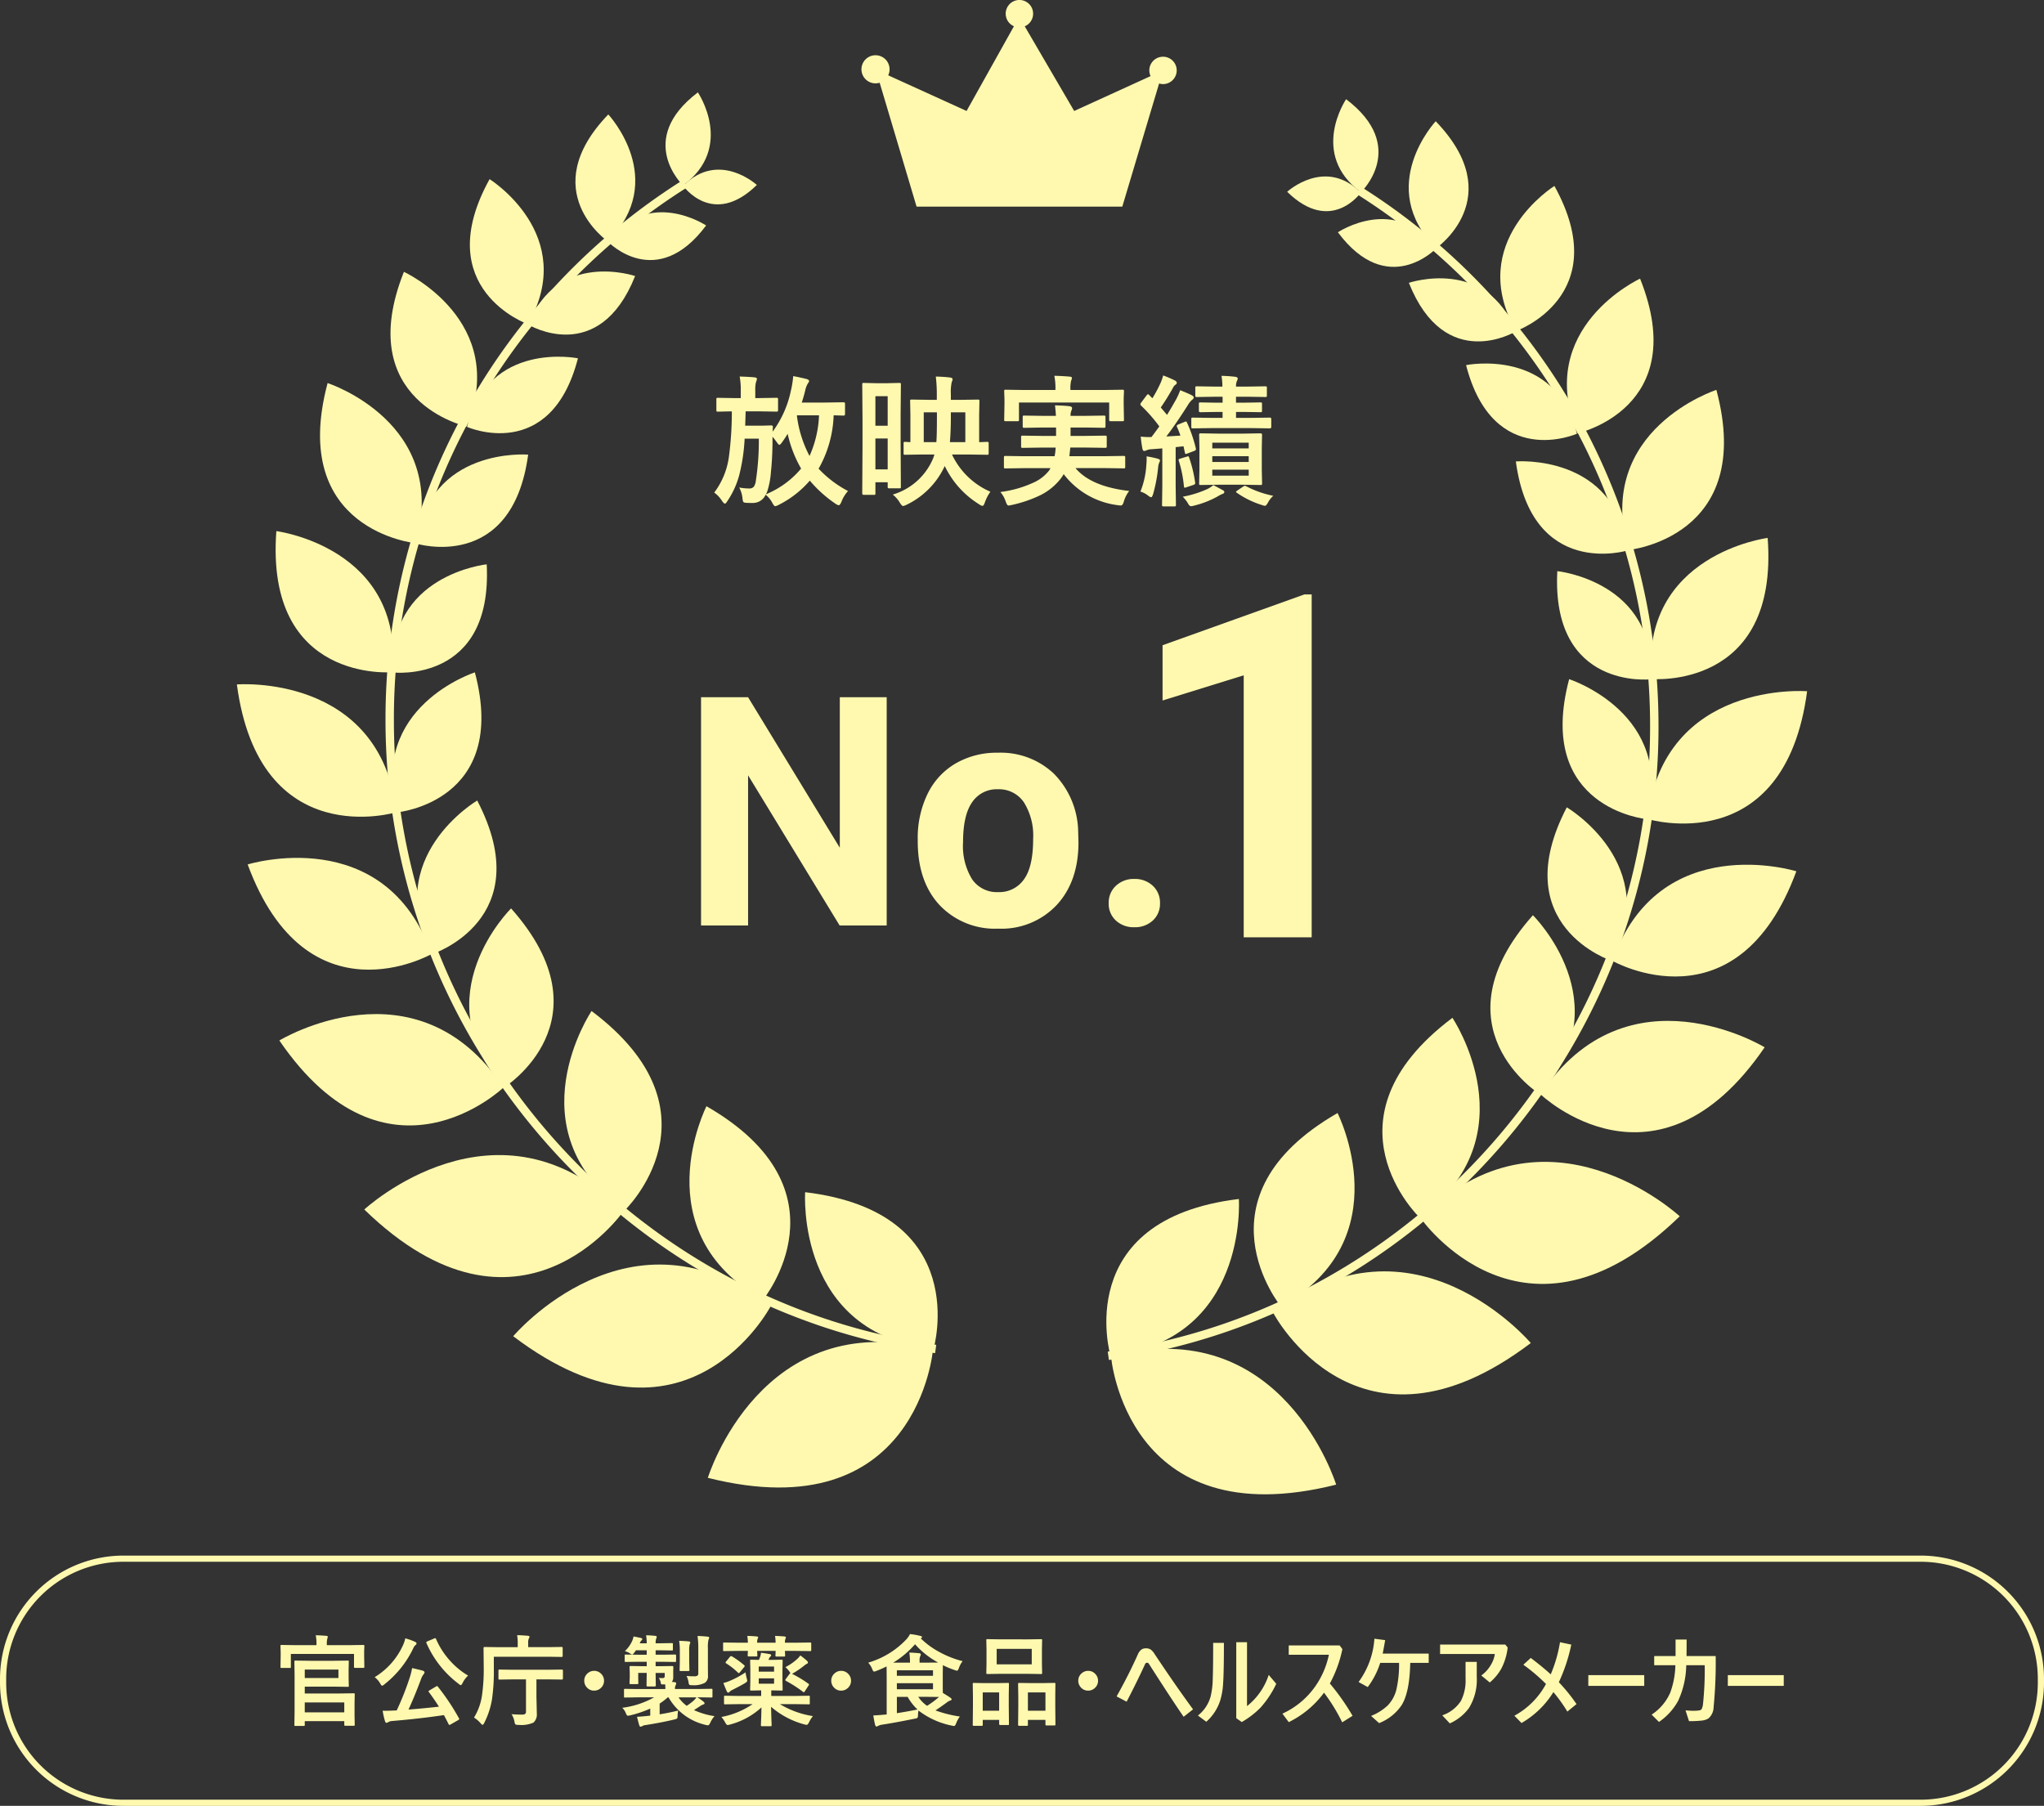 <svg xmlns="http://www.w3.org/2000/svg" width="331" height="292.449" viewBox="0 0 331 292.449">
  <rect x="0" y="0" width="331" height="292.449" fill="#333333" stroke="none"/>
  <g id="グループ_7831" data-name="グループ 7831" transform="translate(-896 -433.241)">
    <g id="グループ_8094" data-name="グループ 8094" transform="translate(896 433.241)">
      <g id="グループ_7815" data-name="グループ 7815" transform="translate(38.359)">
        <g id="グループ_7812" data-name="グループ 7812" transform="translate(71.866 60.183)">
          <g id="グループ_7813" data-name="グループ 7813" transform="translate(0 9.609)">
            <path id="パス_21137" data-name="パス 21137" d="M33.363,0H25.746L10.918-24.324V0H3.3V-36.969h7.617L25.771-12.594V-36.969h7.592Zm5.027-13.99a16.293,16.293,0,0,1,1.574-7.287A11.524,11.524,0,0,1,44.5-26.229a13.223,13.223,0,0,1,6.868-1.752,12.51,12.51,0,0,1,9.077,3.4,13.655,13.655,0,0,1,3.923,9.242l.051,1.879q0,6.322-3.529,10.144A12.268,12.268,0,0,1,51.416.508,12.329,12.329,0,0,1,41.933-3.3Q38.391-7.109,38.391-13.66Zm7.338.521A10.269,10.269,0,0,0,47.2-7.481a4.858,4.858,0,0,0,4.215,2.073A4.869,4.869,0,0,0,55.58-7.455q1.5-2.047,1.5-6.548a10.166,10.166,0,0,0-1.5-5.951,4.87,4.87,0,0,0-4.215-2.111,4.79,4.79,0,0,0-4.164,2.1Q45.729-17.869,45.729-13.469ZM69.316-3.605A3.694,3.694,0,0,1,70.5-6.449a4.189,4.189,0,0,1,2.958-1.092,4.223,4.223,0,0,1,2.983,1.092,3.694,3.694,0,0,1,1.181,2.844A3.644,3.644,0,0,1,76.451-.8a4.241,4.241,0,0,1-3,1.079A4.207,4.207,0,0,1,70.484-.8,3.644,3.644,0,0,1,69.316-3.605Z" transform="translate(0 80.089)" fill="#fff9af"/>
            <path id="パス_21138" data-name="パス 21138" d="M30.507,0H19.5V-42.428L6.36-38.353V-47.3l22.966-8.227h1.181Z" transform="translate(71.678 82)" fill="#fff9af"/>
          </g>
          <path id="パス_21139" data-name="パス 21139" d="M-23.505-.663a5.482,5.482,0,0,0-1.078,1.774q-.236.528-.416.528a1.3,1.3,0,0,1-.55-.258,20.392,20.392,0,0,1-4.144-3.729A16.251,16.251,0,0,1-34.77,1.595a1.8,1.8,0,0,1-.528.2q-.168,0-.46-.528A4.1,4.1,0,0,0-36.847-.067a2.251,2.251,0,0,1-2.111,1.336q-.663,0-1.011-.022-.393-.022-.483-.135a1.382,1.382,0,0,1-.135-.539,4.746,4.746,0,0,0-.539-1.808,8.7,8.7,0,0,0,1.595.157.956.956,0,0,0,.786-.3,2.275,2.275,0,0,0,.314-.943,42.78,42.78,0,0,0,.483-6.828h-2.3a29.707,29.707,0,0,1-.9,6.008A13.936,13.936,0,0,1-43.058.988q-.247.393-.382.393t-.438-.393a4.756,4.756,0,0,0-1.292-1.4,12.388,12.388,0,0,0,2.392-5.907,55.274,55.274,0,0,0,.46-7.244q-.988.011-1.741.034l-.517.011q-.18,0-.213-.045a.532.532,0,0,1-.034-.236v-1.7q0-.191.045-.225a.387.387,0,0,1,.2-.034l2.718.045h.988v-1.258a11.337,11.337,0,0,0-.18-2.235q1.527.045,2.426.135.371.045.371.236a1.354,1.354,0,0,1-.135.46,5.085,5.085,0,0,0-.135,1.4v1.258h.73l2.7-.045a.355.355,0,0,1,.225.045.419.419,0,0,1,.034.213v1.7q0,.2-.056.247a.351.351,0,0,1-.2.034l-2.7-.045h-2.291q-.067,2.246-.079,2.325h2.65l1.561-.045a.248.248,0,0,1,.281.281q-.045.472-.045.73a17.027,17.027,0,0,0,2.942-6.559,15.762,15.762,0,0,0,.393-2.437q.943.168,2.134.46.438.135.438.326a.564.564,0,0,1-.157.337,3.461,3.461,0,0,0-.46,1.157q-.27,1.112-.573,2h3.762l3.021-.045q.225,0,.225.247v1.662q0,.247-.225.247l-.505-.011q-.517-.022-1.112-.034a18.729,18.729,0,0,1-2.437,8.647A18,18,0,0,0-23.505-.663ZM-34.174-8.58q-.3.438-.46.438-.1,0-.348-.348a11.967,11.967,0,0,0-.752-.966v.921q-.022,2.605-.258,4.818a13.2,13.2,0,0,1-.573,3.055,2.88,2.88,0,0,1-.236.528A14.756,14.756,0,0,0-31.1-4.3a19.739,19.739,0,0,1-2.179-5.626Q-33.736-9.175-34.174-8.58Zm4.436,2.235A17.662,17.662,0,0,0-28.2-12.926h-3.56l-.022.067A18.854,18.854,0,0,0-29.738-6.345ZM-16.262-.09A10.227,10.227,0,0,0-9.7-6.008l.191-.573h-1.909l-2.841.045q-.18,0-.213-.045a.387.387,0,0,1-.034-.2V-8.378q0-.18.045-.213a.387.387,0,0,1,.2-.034l.258.011q.258.022.6.034v-4.391l-.045-2.257q0-.18.045-.213a.419.419,0,0,1,.213-.034l2.965.045h1.1v-.831A24.049,24.049,0,0,0-9.288-19.2a22.781,22.781,0,0,1,2.347.157q.371.067.371.281a1.114,1.114,0,0,1-.135.438,7.665,7.665,0,0,0-.146,2.021v.876h1.426l2.92-.045a.409.409,0,0,1,.247.045.387.387,0,0,1,.034.2l-.045,2.257V-8.58q.494-.011.943-.034L-1-8.625a.382.382,0,0,1,.236.045.387.387,0,0,1,.034.2v1.595a.338.338,0,0,1-.039.208A.394.394,0,0,1-1-6.536l-3.156-.045H-6.671A12.258,12.258,0,0,0-.449-.55a6.923,6.923,0,0,0-.9,1.741q-.191.55-.371.55A1.168,1.168,0,0,1-2.246,1.5,14.761,14.761,0,0,1-7.839-4.717a13,13,0,0,1-6.233,6.3,1.8,1.8,0,0,1-.528.18q-.168,0-.494-.505A4.718,4.718,0,0,0-16.262-.09Zm9.254-8.49h2.5v-4.829H-6.851v.719Q-6.851-10.411-7.008-8.58Zm-2.1-4.144v-.685h-2.134V-8.58H-9.2Q-9.108-9.681-9.108-12.724Zm-5.84,11.365a.365.365,0,0,1-.039.219.338.338,0,0,1-.208.039H-16.8q-.2,0-.247-.056a.351.351,0,0,1-.034-.2v-.73h-1.988V-.3a.365.365,0,0,1-.039.219.338.338,0,0,1-.208.039h-1.662q-.225,0-.225-.258l.045-7.558v-4.3L-21.2-17.89a.409.409,0,0,1,.045-.247.293.293,0,0,1,.18-.034l1.954.045h1.9l1.932-.045q.18,0,.213.056a.453.453,0,0,1,.034.225l-.045,4.874v4.694Zm-4.122-2.808h1.988V-9.175h-1.988Zm1.988-11.859h-1.988v4.784h1.988ZM4.964-4.369,2-4.324a.355.355,0,0,1-.225-.045.387.387,0,0,1-.034-.2v-1.5a.382.382,0,0,1,.045-.236A.419.419,0,0,1,2-6.345L4.964-6.3H9.95a9.37,9.37,0,0,0,.168-1.4H7.906l-3.122.045q-.191,0-.225-.045a.387.387,0,0,1-.034-.2v-1.46A.382.382,0,0,1,4.571-9.6a.419.419,0,0,1,.213-.034l3.122.045h2.28V-10.95H8.063L5.031-10.9q-.18,0-.213-.056a.419.419,0,0,1-.034-.213V-12.6a.409.409,0,0,1,.045-.247.351.351,0,0,1,.2-.034l3.032.045h2.1q-.022-.562-.146-1.707,1.7.056,2.347.146.416.067.416.292a1.357,1.357,0,0,1-.135.483,2.132,2.132,0,0,0-.112.786H14.9l3.01-.045q.2,0,.236.056a.355.355,0,0,1,.045.225v1.426q0,.191-.056.236a.453.453,0,0,1-.225.034L14.9-10.95h-2.37v1.359h2.482l3.1-.045q.2,0,.247.056a.419.419,0,0,1,.034.213v1.46q0,.18-.056.213a.453.453,0,0,1-.225.034l-3.1-.045H12.488q-.011.157-.146,1.4h5.795l2.976-.045q.191,0,.236.056a.419.419,0,0,1,.034.213v1.5a.338.338,0,0,1-.039.208.394.394,0,0,1-.23.039l-2.976-.045H13.331q2.493,2.987,8.7,3.706a4.96,4.96,0,0,0-.876,1.729q-.18.618-.46.618a2.588,2.588,0,0,1-.505-.045A13.024,13.024,0,0,1,11.421-3.4a6.106,6.106,0,0,1-.55.809A9.562,9.562,0,0,1,7.457.1,20.944,20.944,0,0,1,3.01,1.595q-.46.09-.528.09-.225,0-.438-.618A4.71,4.71,0,0,0,1.168-.505,18.144,18.144,0,0,0,6.413-1.977,6.661,6.661,0,0,0,9.085-4.021l.2-.348ZM17.89-17.025l3.043-.045q.18,0,.213.045a.419.419,0,0,1,.034.213l-.045,1.146v.966l.045,2.482q0,.18-.045.213a.387.387,0,0,1-.2.034H19.047q-.191,0-.225-.045a.387.387,0,0,1-.034-.2V-15H4.178v2.785q0,.18-.056.213a.453.453,0,0,1-.225.034H2.044q-.191,0-.225-.045a.387.387,0,0,1-.034-.2L1.831-14.7v-.786l-.045-1.325q0-.191.045-.225a.419.419,0,0,1,.213-.034l3.032.045h5.009v-.112a10.156,10.156,0,0,0-.18-2.19q1.325.034,2.482.135.371.034.371.213a2.054,2.054,0,0,1-.135.46,5.1,5.1,0,0,0-.112,1.381v.112ZM40.508-9.961l2.774-.045q.258,0,.258.225L43.5-7.637v3.583l.045,2.134a.427.427,0,0,1-.039.236q-.039.045-.219.045l-2.774-.045H36.364l-2.785.045q-.157,0-.191-.045a.532.532,0,0,1-.034-.236L33.4-4.054V-7.637l-.045-2.145a.2.2,0,0,1,.225-.225l2.785.045Zm.876,6.806v-.966h-5.9v.966Zm-5.9-2.212h5.9V-6.3h-5.9Zm0-3.122v.921h5.9V-8.49Zm-4.458-3.38a.694.694,0,0,1,.2-.056q.09,0,.168.191a22.629,22.629,0,0,1,1.426,4.167.974.974,0,0,1,.011.135q0,.18-.292.281l-1.1.416a1.022,1.022,0,0,1-.247.067q-.112,0-.146-.225l-.225-1.022-1.269.146v6.323l.045,3.01a.355.355,0,0,1-.045.225.387.387,0,0,1-.2.034H27.593q-.18,0-.213-.045a.419.419,0,0,1-.034-.213l.045-3.01V-7.569l-1.729.135a2.146,2.146,0,0,0-.865.191.828.828,0,0,1-.348.09q-.2,0-.281-.371a19.216,19.216,0,0,1-.27-1.954,12.388,12.388,0,0,0,1.314.079q.18,0,.427-.011.438-.573,1.269-1.718a25.7,25.7,0,0,0-2.965-3.38.348.348,0,0,1-.112-.213.914.914,0,0,1,.157-.292l.854-1.134q.157-.191.236-.191t.18.124l.528.528a21.676,21.676,0,0,0,1.325-2.482,7.426,7.426,0,0,0,.416-1.213,17.007,17.007,0,0,1,1.909.82q.3.168.3.371a.356.356,0,0,1-.2.3,1.356,1.356,0,0,0-.438.55q-.966,1.718-1.954,3.145l1.011,1.2q.55-.876,1.494-2.549a10.815,10.815,0,0,0,.64-1.449q1.494.606,1.909.842.281.157.281.326a.445.445,0,0,1-.247.371,3.6,3.6,0,0,0-.719.9Q29.5-11.388,28.042-9.5l2.28-.135a13.9,13.9,0,0,0-.55-1.4.425.425,0,0,1-.045-.157q0-.146.27-.258Zm9.523-1.606H39.329v.966h2.392l3.088-.045q.225,0,.225.247v1.247q0,.247-.225.247l-3.088-.045h-6.3l-3.077.045a.355.355,0,0,1-.225-.045.387.387,0,0,1-.034-.2v-1.247q0-.18.045-.213a.419.419,0,0,1,.213-.034l3.077.045H37.15v-.966H36.3l-2.763.045q-.225,0-.225-.247v-1.056a.409.409,0,0,1,.045-.247.293.293,0,0,1,.18-.034l2.763.045h.854v-.966H35.9l-2.92.045q-.18,0-.213-.056a.453.453,0,0,1-.034-.225V-17.34a.409.409,0,0,1,.045-.247.387.387,0,0,1,.2-.034l2.92.045h1.224a10.85,10.85,0,0,0-.146-1.741,22.4,22.4,0,0,1,2.257.157q.371.079.371.258a.915.915,0,0,1-.135.416,2.385,2.385,0,0,0-.146.91h1.8l2.942-.045q.18,0,.225.056a.453.453,0,0,1,.034.225v1.168a.409.409,0,0,1-.045.247.419.419,0,0,1-.213.034l-2.942-.045h-1.8v.966h1.224l2.74-.045q.18,0,.213.056a.453.453,0,0,1,.034.225v1.056q0,.18-.045.213a.387.387,0,0,1-.2.034Zm-16.7,12.9A13.8,13.8,0,0,0,24.8-4.807q.056-.629.056-1.056,0-.157-.011-.416a16.692,16.692,0,0,1,1.774.371q.393.124.393.27a.554.554,0,0,1-.112.348,2.855,2.855,0,0,0-.191.854,24.537,24.537,0,0,1-.8,4.234q-.168.55-.326.55a1.184,1.184,0,0,1-.505-.281A3.772,3.772,0,0,0,23.854-.573Zm11.8-1.056q1.426.764,1.482.8.3.135.3.326,0,.225-.281.3a6.188,6.188,0,0,0-.842.438,15.192,15.192,0,0,1-3.706,1.449,2.729,2.729,0,0,1-.55.112q-.247,0-.46-.371A5.1,5.1,0,0,0,30.7.258,17.06,17.06,0,0,0,34.691-.988,4.386,4.386,0,0,0,35.657-1.628Zm5.334.2A16.473,16.473,0,0,0,45.36.112a3.764,3.764,0,0,0-.831,1.044q-.314.573-.505.573a1.946,1.946,0,0,1-.528-.135A14.582,14.582,0,0,1,39.475-.371q-.146-.09-.146-.157t.236-.236l.921-.618a.568.568,0,0,1,.27-.124A.6.6,0,0,1,40.991-1.426ZM31.355-6.233a.8.8,0,0,1,.213-.056q.112,0,.168.213A20.838,20.838,0,0,1,32.7-2.066a.778.778,0,0,1,.022.157q0,.146-.292.258l-1.146.382a.984.984,0,0,1-.258.067q-.112,0-.135-.225a20.014,20.014,0,0,0-.831-4.144.654.654,0,0,1-.034-.157q0-.1.258-.18Z" transform="translate(50.606 20)" fill="#fff9af"/>
        </g>
        <g id="グループ_7814" data-name="グループ 7814" transform="translate(0 0)">
          <g id="グループ_7811" data-name="グループ 7811" transform="translate(0 0)">
            <g id="グループ_7780" data-name="グループ 7780" transform="translate(101.242)">
              <g id="グループ_7779" data-name="グループ 7779">
                <g id="グループ_7778" data-name="グループ 7778">
                  <path id="パス_20058" data-name="パス 20058" d="M920.993,268.07a2.21,2.21,0,0,0-2.014,3.137l-12.372,5.645L898.6,263.142a2.22,2.22,0,1,0-1.749-.01l-7.671,13.72-12.688-5.774a2.276,2.276,0,1,0-1.384,1.2l5.977,20.064H914.4L920.36,272.4a2.169,2.169,0,0,0,.632.1,2.218,2.218,0,0,0,0-4.436Z" transform="translate(-872.258 -258.88)" fill="#fff9af"/>
                </g>
              </g>
            </g>
            <g id="グループ_7810" data-name="グループ 7810" transform="translate(0 14.962)">
              <g id="グループ_7796" data-name="グループ 7796">
                <g id="グループ_7784" data-name="グループ 7784" transform="translate(76.265 178.106)">
                  <path id="パス_20072" data-name="パス 20072" d="M864.257,402.15s-1.564,22.976,20.8,25.357C885.052,427.507,891.5,405.435,864.257,402.15Z" transform="translate(-848.498 -402.15)" fill="#fff9af"/>
                  <path id="パス_20073" data-name="パス 20073" d="M850.569,445.214s8.665-28.158,36.46-20.753C887.029,424.461,884.61,453.777,850.569,445.214Z" transform="translate(-850.569 -398.956)" fill="#fff9af"/>
                </g>
                <g id="グループ_7785" data-name="グループ 7785" transform="translate(20.633 148.766)">
                  <path id="パス_20074" data-name="パス 20074" d="M834.8,376.672s-12.861,19.1,5.3,32.362C840.1,409.034,856.735,393.158,834.8,376.672Z" transform="translate(-797.996 -376.672)" fill="#fff9af"/>
                  <path id="パス_20075" data-name="パス 20075" d="M802.259,405.746s21.6-20.033,41.952.3C844.211,406.045,827.434,430.206,802.259,405.746Z" transform="translate(-802.259 -373.601)" fill="#fff9af"/>
                </g>
                <g id="グループ_7786" data-name="グループ 7786" transform="translate(6.878 132.15)">
                  <path id="パス_20076" data-name="パス 20076" d="M823.794,362.243s-14.493,14.293-1.086,28.964C822.708,391.207,839.9,380.372,823.794,362.243Z" transform="translate(-786.267 -362.243)" fill="#fff9af"/>
                  <path id="パス_20077" data-name="パス 20077" d="M790.315,381.381s22.228-13.566,36.291,7.618C826.606,389,807.834,406.987,790.315,381.381Z" transform="translate(-790.315 -359.991)" fill="#fff9af"/>
                </g>
                <g id="グループ_7787" data-name="グループ 7787" transform="translate(1.747 114.678)">
                  <path id="パス_20078" data-name="パス 20078" d="M819.421,347.071s-15.671,9.225-7.251,24.858C812.169,371.929,829.427,366.287,819.421,347.071Z" transform="translate(-782.248 -347.071)" fill="#fff9af"/>
                  <path id="パス_20079" data-name="パス 20079" d="M785.859,356.2s22.214-6.911,29.783,14.506C815.642,370.711,795.459,382.206,785.859,356.2Z" transform="translate(-785.859 -345.848)" fill="#fff9af"/>
                </g>
                <g id="グループ_7788" data-name="グループ 7788" transform="translate(0 93.922)">
                  <path id="パス_20080" data-name="パス 20080" d="M819.568,329.047s-17.312,5.567-12.525,22.664C807.043,351.711,825.117,349.99,819.568,329.047Z" transform="translate(-781.028 -329.047)" fill="#fff9af"/>
                  <path id="パス_20081" data-name="パス 20081" d="M784.342,330.751s23.189-1.872,25.878,20.682C810.22,351.433,788.008,358.224,784.342,330.751Z" transform="translate(-784.342 -328.794)" fill="#fff9af"/>
                </g>
                <g id="グループ_7789" data-name="グループ 7789" transform="translate(6.277 71.049)">
                  <path id="パス_20082" data-name="パス 20082" d="M821.47,313.854s-16.164,1.684-15.121,17.515C806.348,331.369,822.47,333.188,821.47,313.854Z" transform="translate(-787.29 -308.476)" fill="#fff9af"/>
                  <path id="パス_20083" data-name="パス 20083" d="M789.909,309.184s20.622,2.627,18.826,22.846C808.735,332.03,788.062,333.884,789.909,309.184Z" transform="translate(-789.793 -309.184)" fill="#fff9af"/>
                </g>
                <g id="グループ_7790" data-name="グループ 7790" transform="translate(13.467 47.074)">
                  <path id="パス_20084" data-name="パス 20084" d="M827.687,298.433s-16.195-1.337-18.1,14.414C809.585,312.847,825.093,317.618,827.687,298.433Z" transform="translate(-793.983 -286.843)" fill="#fff9af"/>
                  <path id="パス_20085" data-name="パス 20085" d="M797.262,288.365s19.779,6.4,14.273,25.936C811.535,314.3,790.875,312.3,797.262,288.365Z" transform="translate(-796.037 -288.365)" fill="#fff9af"/>
                </g>
                <g id="グループ_7791" data-name="グループ 7791" transform="translate(24.877 29.059)">
                  <path id="パス_20086" data-name="パス 20086" d="M834.668,284.916s-14.532-2.958-17.959,11.11C816.709,296.027,830.247,302.023,834.668,284.916Z" transform="translate(-804.313 -270.912)" fill="#fff9af"/>
                  <path id="パス_20087" data-name="パス 20087" d="M808.117,272.721s17.234,7.932,10.137,25.042C818.254,297.763,799.749,293.718,808.117,272.721Z" transform="translate(-805.944 -272.721)" fill="#fff9af"/>
                </g>
                <g id="グループ_7792" data-name="グループ 7792" transform="translate(37.732 14.05)">
                  <path id="パス_20088" data-name="パス 20088" d="M842.621,273.407s-12.634-4.284-17.284,7.884C825.337,281.291,836.741,288.175,842.621,273.407Z" transform="translate(-815.86 -257.719)" fill="#fff9af"/>
                  <path id="パス_20089" data-name="パス 20089" d="M820.3,259.688s14.484,9.029,6.213,23.5C826.514,283.185,810.457,277.481,820.3,259.688Z" transform="translate(-817.108 -259.688)" fill="#fff9af"/>
                </g>
                <g id="グループ_7793" data-name="グループ 7793" transform="translate(54.825 3.57)">
                  <path id="パス_20090" data-name="パス 20090" d="M852.415,266.483s-9.395-6.267-15.858,2.667C836.557,269.15,844.377,277.272,852.415,266.483Z" transform="translate(-831.252 -248.501)" fill="#fff9af"/>
                  <path id="パス_20091" data-name="パス 20091" d="M837.272,250.587s9.869,10.551-.057,20.573C837.215,271.16,825.332,262.983,837.272,250.587Z" transform="translate(-831.951 -250.587)" fill="#fff9af"/>
                </g>
                <g id="グループ_7794" data-name="グループ 7794" transform="translate(69.413)">
                  <path id="パス_20092" data-name="パス 20092" d="M859.03,260.832s-6.167-5.669-11.927.137C847.1,260.969,851.9,267.818,859.03,260.832Z" transform="translate(-844.242 -245.84)" fill="#fff9af"/>
                  <path id="パス_20093" data-name="パス 20093" d="M849.858,247.487s6.024,8.863-2.4,15.07C847.459,262.557,839.687,255.2,849.858,247.487Z" transform="translate(-844.619 -247.487)" fill="#fff9af"/>
                </g>
                <g id="グループ_7795" data-name="グループ 7795" transform="translate(44.751 164.183)">
                  <path id="パス_20094" data-name="パス 20094" d="M850.741,390.06s-10.386,20.438,9.168,31.331C859.908,421.391,874.413,403.684,850.741,390.06Z" transform="translate(-819.447 -390.06)" fill="#fff9af"/>
                  <path id="パス_20095" data-name="パス 20095" d="M823.2,423.934s19-22.52,41.674-4.825C864.877,419.109,851.175,445.138,823.2,423.934Z" transform="translate(-823.203 -386.685)" fill="#fff9af"/>
                </g>
                <path id="パス_20096" data-name="パス 20096" d="M894.243,449.792c-50.741-7.114-89-51.177-89-102.495a103.087,103.087,0,0,1,48.169-87.485l.73,1.153A101.729,101.729,0,0,0,806.6,347.3c0,50.641,37.757,94.123,87.827,101.144Z" transform="translate(-781.174 -245.619)" fill="#fff9af"/>
              </g>
              <g id="グループ_7809" data-name="グループ 7809" transform="translate(140.799 1.103)">
                <g id="グループ_7797" data-name="グループ 7797" transform="translate(0 178.106)">
                  <path id="パス_20097" data-name="パス 20097" d="M928.068,403.108s1.565,22.975-20.794,25.357C907.274,428.465,900.829,406.393,928.068,403.108Z" transform="translate(-906.609 -403.108)" fill="#fff9af"/>
                  <path id="パス_20098" data-name="パス 20098" d="M943.727,446.172s-8.663-28.158-36.46-20.753C907.267,425.419,909.688,454.735,943.727,446.172Z" transform="translate(-906.509 -399.914)" fill="#fff9af"/>
                </g>
                <g id="グループ_7798" data-name="グループ 7798" transform="translate(44.704 148.766)">
                  <path id="パス_20099" data-name="パス 20099" d="M956.768,377.63s12.861,19.1-5.3,32.362C951.469,409.992,934.837,394.116,956.768,377.63Z" transform="translate(-945.428 -377.63)" fill="#fff9af"/>
                  <path id="パス_20100" data-name="パス 20100" d="M992.76,406.7s-21.6-20.033-41.951.3C950.809,407,967.586,431.164,992.76,406.7Z" transform="translate(-944.612 -374.559)" fill="#fff9af"/>
                </g>
                <g id="グループ_7799" data-name="グループ 7799" transform="translate(62.192 132.15)">
                  <path id="パス_20101" data-name="パス 20101" d="M967.5,363.2s14.493,14.293,1.086,28.964C968.589,392.165,951.4,381.33,967.5,363.2Z" transform="translate(-960.615 -363.201)" fill="#fff9af"/>
                  <path id="パス_20102" data-name="パス 20102" d="M1003.959,382.339s-22.228-13.566-36.291,7.618C967.668,389.957,986.441,407.945,1003.959,382.339Z" transform="translate(-959.546 -360.949)" fill="#fff9af"/>
                </g>
                <g id="グループ_7800" data-name="グループ 7800" transform="translate(71.444 114.678)">
                  <path id="パス_20103" data-name="パス 20103" d="M971.769,348.029s15.671,9.225,7.252,24.858C979.02,372.887,961.764,367.245,971.769,348.029Z" transform="translate(-968.649 -348.029)" fill="#fff9af"/>
                  <path id="パス_20104" data-name="パス 20104" d="M1007.559,357.163s-22.215-6.911-29.783,14.506C977.776,371.669,997.96,383.164,1007.559,357.163Z" transform="translate(-967.265 -346.806)" fill="#fff9af"/>
                </g>
                <g id="グループ_7801" data-name="グループ 7801" transform="translate(73.886 93.922)">
                  <path id="パス_20105" data-name="パス 20105" d="M971.828,330.005s17.312,5.567,12.525,22.664C984.353,352.669,966.278,350.948,971.828,330.005Z" transform="translate(-970.769 -330.005)" fill="#fff9af"/>
                  <path id="パス_20106" data-name="パス 20106" d="M1008.561,331.709s-23.188-1.872-25.878,20.682C982.683,352.391,1004.9,359.182,1008.561,331.709Z" transform="translate(-968.964 -329.753)" fill="#fff9af"/>
                </g>
                <g id="グループ_7802" data-name="グループ 7802" transform="translate(72.984 71.049)">
                  <path id="パス_20107" data-name="パス 20107" d="M970.031,314.812s16.162,1.684,15.121,17.515C985.152,332.327,969.029,334.146,970.031,314.812Z" transform="translate(-969.986 -309.434)" fill="#fff9af"/>
                  <path id="パス_20108" data-name="パス 20108" d="M1002.1,310.142s-20.623,2.627-18.827,22.846C983.27,332.988,1003.944,334.842,1002.1,310.142Z" transform="translate(-967.99 -310.142)" fill="#fff9af"/>
                </g>
                <g id="グループ_7803" data-name="グループ 7803" transform="translate(66.313 47.075)">
                  <path id="パス_20109" data-name="パス 20109" d="M964.193,299.39s16.2-1.336,18.1,14.415C982.295,313.805,966.787,318.576,964.193,299.39Z" transform="translate(-964.193 -287.803)" fill="#fff9af"/>
                  <path id="パス_20110" data-name="パス 20110" d="M994.4,289.324s-19.781,6.4-14.273,25.936C980.131,315.26,1000.79,313.255,994.4,289.324Z" transform="translate(-961.924 -289.324)" fill="#fff9af"/>
                </g>
                <g id="グループ_7804" data-name="グループ 7804" transform="translate(58.253 29.059)">
                  <path id="パス_20111" data-name="パス 20111" d="M957.194,285.874s14.532-2.958,17.958,11.11C975.152,296.984,961.614,302.981,957.194,285.874Z" transform="translate(-957.194 -271.87)" fill="#fff9af"/>
                  <path id="パス_20112" data-name="パス 20112" d="M983.226,273.679s-17.234,7.931-10.136,25.042C973.09,298.721,991.6,294.676,983.226,273.679Z" transform="translate(-955.045 -273.679)" fill="#fff9af"/>
                </g>
                <g id="グループ_7805" data-name="グループ 7805" transform="translate(48.991 14.05)">
                  <path id="パス_20113" data-name="パス 20113" d="M949.151,274.365s12.635-4.284,17.285,7.884C966.436,282.249,955.032,289.133,949.151,274.365Z" transform="translate(-949.151 -258.677)" fill="#fff9af"/>
                  <path id="パス_20114" data-name="パス 20114" d="M970.77,260.646s-14.483,9.029-6.213,23.5C964.557,284.144,980.616,278.439,970.77,260.646Z" transform="translate(-947.203 -260.646)" fill="#fff9af"/>
                </g>
                <g id="グループ_7806" data-name="グループ 7806" transform="translate(37.497 3.57)">
                  <path id="パス_20115" data-name="パス 20115" d="M939.17,267.441s9.395-6.267,15.858,2.667C955.028,270.108,947.208,278.23,939.17,267.441Z" transform="translate(-939.17 -249.459)" fill="#fff9af"/>
                  <path id="パス_20116" data-name="パス 20116" d="M953.5,251.545s-9.869,10.551.059,20.572C953.559,272.117,965.442,263.942,953.5,251.545Z" transform="translate(-937.66 -251.545)" fill="#fff9af"/>
                </g>
                <g id="グループ_7807" data-name="グループ 7807" transform="translate(29.284)">
                  <path id="パス_20117" data-name="パス 20117" d="M932.038,261.79s6.167-5.668,11.926.137C943.964,261.927,939.164,268.776,932.038,261.79Z" transform="translate(-932.038 -246.798)" fill="#fff9af"/>
                  <path id="パス_20118" data-name="パス 20118" d="M940.6,248.445s-6.024,8.863,2.4,15.07C943,263.515,950.775,256.162,940.6,248.445Z" transform="translate(-931.056 -248.445)" fill="#fff9af"/>
                </g>
                <g id="グループ_7808" data-name="グループ 7808" transform="translate(23.873 164.185)">
                  <path id="パス_20119" data-name="パス 20119" d="M940.906,391.019s10.386,20.437-9.169,31.33C931.737,422.349,917.233,404.642,940.906,391.019Z" transform="translate(-927.339 -391.019)" fill="#fff9af"/>
                  <path id="パス_20120" data-name="パス 20120" d="M971.779,424.891s-18.994-22.519-41.673-4.824C930.106,420.067,943.808,446.1,971.779,424.891Z" transform="translate(-926.92 -387.644)" fill="#fff9af"/>
                </g>
                <path id="パス_20121" data-name="パス 20121" d="M906.995,450.75c50.741-7.114,89-51.177,89-102.495a103.088,103.088,0,0,0-48.168-87.485l-.73,1.153a101.732,101.732,0,0,1,47.535,86.332c0,50.641-37.758,94.123-87.827,101.144Z" transform="translate(-906.579 -246.577)" fill="#fff9af"/>
              </g>
            </g>
          </g>
        </g>
      </g>
      <g id="グループ_7830" data-name="グループ 7830" transform="translate(0 251.919)">
        <path id="長方形_1954" data-name="長方形 1954" d="M20,1A18.983,18.983,0,0,0,1,20v.531a18.983,18.983,0,0,0,19,19H311a18.983,18.983,0,0,0,19-19V20A18.983,18.983,0,0,0,311,1H20m0-1H311a20,20,0,0,1,20,20v.531a20,20,0,0,1-20,20H20a20,20,0,0,1-20-20V20A20,20,0,0,1,20,0Z" fill="#fff9af"/>
        <path id="パス_21140" data-name="パス 21140" d="M-112.785-9.312l2.211-.031q.125,0,.148.031a.269.269,0,0,1,.023.141l-.031,1.313v1.281l.031,1.313q0,.125-.031.148a.269.269,0,0,1-.141.023l-2.211-.031h-4.75v1.109h5.633l2.266-.031q.141,0,.172.039a.315.315,0,0,1,.023.156l-.031,1.4V-.336l.031,1.375q0,.125-.039.148a.292.292,0,0,1-.148.023h-1.328q-.133,0-.156-.031a.269.269,0,0,1-.023-.141V.461h-6.4V1.07q0,.125-.039.148a.315.315,0,0,1-.156.023h-1.312q-.125,0-.148-.031a.269.269,0,0,1-.023-.141l.031-2.242V-6.9l-.031-2.273q0-.125.031-.148a.292.292,0,0,1,.148-.023l2.266.031Zm1.648,6.75h-6.4v1.6h6.4Zm-.945-3.953V-7.891h-5.453v1.375Zm1.906-5.328,2.094-.031a.285.285,0,0,1,.172.031.292.292,0,0,1,.023.148l-.031.844v.734l.031,1.773q0,.125-.039.156a.315.315,0,0,1-.156.023h-1.3q-.133,0-.156-.039a.244.244,0,0,1-.023-.141v-2.078h-10.227v2.094a.247.247,0,0,1-.031.156.269.269,0,0,1-.141.023h-1.328q-.133,0-.156-.031a.292.292,0,0,1-.023-.148l.031-1.789v-.609l-.031-.969q0-.133.031-.156a.292.292,0,0,1,.148-.023l2.109.031h3.539v-.078a6.981,6.981,0,0,0-.117-1.523q.9.023,1.711.094.242.023.242.148l-.078.32a3.191,3.191,0,0,0-.078.961v.078Zm14.2,6.727A36.948,36.948,0,0,1-92.566,0a.312.312,0,0,1,.047.125q0,.07-.187.18l-1.2.688a.459.459,0,0,1-.2.078q-.078,0-.141-.125Q-94.48.461-95-.516q-3.8.57-8.422.961a1.37,1.37,0,0,0-.6.18.5.5,0,0,1-.273.109q-.164,0-.242-.258a11.873,11.873,0,0,1-.383-1.7q.273.008.484.008.555,0,1.336-.039l.453-.016a44.661,44.661,0,0,0,2.063-5.18,10.9,10.9,0,0,0,.43-1.68q1.391.32,1.711.414.3.109.3.273a.478.478,0,0,1-.125.289,2.542,2.542,0,0,0-.422.766q-1.07,2.867-2.047,4.977,2.563-.2,4.93-.469-.859-1.344-1.633-2.367a.209.209,0,0,1-.055-.109q0-.062.188-.18l1.008-.6a.714.714,0,0,1,.188-.086Q-96.074-5.219-95.973-5.117Zm4.891-1.8a4,4,0,0,0-.891,1.2q-.187.352-.3.352a.855.855,0,0,1-.336-.211,16.507,16.507,0,0,1-5.219-6.609.355.355,0,0,1-.031-.117q0-.07.2-.164l1.07-.453a.531.531,0,0,1,.18-.055q.07,0,.141.141a12.653,12.653,0,0,0,2.359,3.617A12.1,12.1,0,0,0-91.082-6.914Zm-15.133.258a11.68,11.68,0,0,0,4.625-5.25,5.076,5.076,0,0,0,.336-1.039,10.173,10.173,0,0,1,1.578.563q.242.109.242.273a.289.289,0,0,1-.141.234,1.316,1.316,0,0,0-.367.5,16.351,16.351,0,0,1-4.7,5.883.933.933,0,0,1-.367.227q-.094,0-.3-.352A3.292,3.292,0,0,0-106.215-6.656Zm19.3-3.3v1.875a31.649,31.649,0,0,1-.3,5.023A13.137,13.137,0,0,1-88.48.766q-.164.3-.258.3t-.32-.258a4.62,4.62,0,0,0-1.07-.922,9.411,9.411,0,0,0,1.3-3.633,30.3,30.3,0,0,0,.273-4.641l-.031-2.977q0-.18.156-.18l2.18.031h3.2v-.641a7.12,7.12,0,0,0-.094-1.3q.641,0,1.727.094.273.031.273.164a.665.665,0,0,1-.117.3,1.618,1.618,0,0,0-.094.688v.688h3.281l2.148-.031q.156,0,.156.18v1.266q0,.172-.156.172l-2.148-.031ZM-83.762-6.3l-2.227.031a.247.247,0,0,1-.156-.031.269.269,0,0,1-.023-.141V-7.719q0-.125.039-.148a.244.244,0,0,1,.141-.023l2.227.031h5.656l2.211-.031q.164,0,.164.172v1.273q0,.172-.164.172L-78.105-6.3H-80.02v2.719l.063,2.8A1.783,1.783,0,0,1-80.5.7a4.855,4.855,0,0,1-2.445.367.856.856,0,0,1-.484-.078,1,1,0,0,1-.141-.414,3.342,3.342,0,0,0-.477-1.234q.8.063,1.648.063a.915.915,0,0,0,.563-.117.487.487,0,0,0,.125-.391V-6.3ZM-70.676-7.68a1.545,1.545,0,0,1,1.188.531,1.534,1.534,0,0,1,.414,1.07,1.545,1.545,0,0,1-.531,1.188,1.552,1.552,0,0,1-1.07.414,1.53,1.53,0,0,1-1.187-.531,1.552,1.552,0,0,1-.414-1.07,1.53,1.53,0,0,1,.531-1.187A1.534,1.534,0,0,1-70.676-7.68Zm6.992,4.289-1.984.031q-.125,0-.148-.031a.269.269,0,0,1-.023-.141V-4.594q0-.125.031-.148a.269.269,0,0,1,.141-.023l1.984.031h4.547q0-.242-.031-.75h-.469a.244.244,0,0,1-.187-.055.46.46,0,0,1-.062-.2,1.89,1.89,0,0,0-.32-.781q.234.008.641.008a.287.287,0,0,0,.32-.328v-.5h-1.477V-7.3l.031,1.984q0,.164-.172.164H-62.02q-.172,0-.172-.164L-62.16-7.3v-.047h-1.375v.852l.016.781a.247.247,0,0,1-.031.156.292.292,0,0,1-.148.023h-1.07q-.133,0-.156-.039a.244.244,0,0,1-.023-.141l.039-.883v-.812l-.039-.9q0-.156.18-.156l1.922.031h.688v-.719h-1.328l-2.062.031q-.133,0-.156-.039a.315.315,0,0,1-.023-.156v-.812A.285.285,0,0,1-65.7-10.3a.292.292,0,0,1,.148-.023l2.063.031h1.328v-.719H-63.9l-.289.4q-.219.289-.336.289a1.129,1.129,0,0,1-.383-.211,2.814,2.814,0,0,0-.789-.336,5.415,5.415,0,0,0,1.156-1.594,3.454,3.454,0,0,0,.25-.789q.93.18,1.188.242.227.07.227.18a.241.241,0,0,1-.109.188,1.109,1.109,0,0,0-.258.4l-.055.1h1.141a9.59,9.59,0,0,0-.1-1.3q.875.023,1.461.094.258.023.258.18a1.734,1.734,0,0,1-.117.352,2.76,2.76,0,0,0-.062.672h.766l1.859-.031q.125,0,.148.031a.344.344,0,0,1,.023.156v.836q0,.125-.031.148a.244.244,0,0,1-.141.023l-1.859-.031h-.766v.719h1.1l2.031-.031q.133,0,.156.039a.315.315,0,0,1,.023.156v.813a.285.285,0,0,1-.031.172.292.292,0,0,1-.148.023l-2.031-.031h-1.1v.719h.766l1.922-.031q.18,0,.18.156l-.016.609v1.1a1.117,1.117,0,0,1-.227.711l.414.031q.289.039.289.2a.675.675,0,0,1-.094.32,1.193,1.193,0,0,0-.1.594h3.906l1.984-.031a.247.247,0,0,1,.156.031.269.269,0,0,1,.023.141v1.063a.235.235,0,0,1-.027.145.254.254,0,0,1-.152.027l-1.984-.031h-.289a8.062,8.062,0,0,1,1.016.719q.156.141.156.242,0,.148-.211.2a2.219,2.219,0,0,0-.539.289q-.2.133-.961.625a12.258,12.258,0,0,0,3.328.977A3.818,3.818,0,0,0-51.871.727q-.2.414-.367.414a2.281,2.281,0,0,1-.359-.062,9.354,9.354,0,0,1-6.031-4.469h-.125a10.311,10.311,0,0,1-1.312,1.008V-.641q1.406-.219,2.992-.609a6.025,6.025,0,0,0-.094.977q-.016.266-.094.32A1.652,1.652,0,0,1-57.7.2q-2.016.484-4.594.891a1.492,1.492,0,0,0-.57.164.707.707,0,0,1-.273.109q-.156,0-.227-.227Q-63.48.789-63.73-.242q.773-.039,1.711-.141l.43-.047V-1.57A18.08,18.08,0,0,1-64.832-.477a2.422,2.422,0,0,1-.367.063q-.187,0-.336-.4a2.279,2.279,0,0,0-.594-.883,14.211,14.211,0,0,0,5.18-1.7Zm8,1.375A9.968,9.968,0,0,0-54.6-2.828a3.526,3.526,0,0,0,.5-.562h-2.914A5.946,5.946,0,0,0-55.684-2.016Zm-.031-4.836q.547.055,1.266.055a.833.833,0,0,0,.516-.117.43.43,0,0,0,.125-.352v-4.047a12.831,12.831,0,0,0-.125-2.016q.836.023,1.633.109.258.031.258.164a1.239,1.239,0,0,1-.117.336,5.615,5.615,0,0,0-.094,1.375v3.133l.016,1.4a1.264,1.264,0,0,1-.508,1.07,3.866,3.866,0,0,1-2.039.383.985.985,0,0,1-.477-.062.723.723,0,0,1-.117-.367A3.308,3.308,0,0,0-55.715-6.852Zm-1.2-5.687q.969.023,1.57.094.242.023.242.172a2.837,2.837,0,0,1-.1.3,3.865,3.865,0,0,0-.078,1.023v1.633l.031,1.477a.266.266,0,0,1-.031.164.269.269,0,0,1-.141.023H-56.66q-.125,0-.148-.031a.315.315,0,0,1-.023-.156l.031-1.477v-1.633A9.359,9.359,0,0,0-56.91-12.539Zm9.5,10.25-2.047.031a.247.247,0,0,1-.156-.031.269.269,0,0,1-.023-.141V-3.477q0-.125.039-.148a.244.244,0,0,1,.141-.023l2.047.031h3.789v-.9h-.031l-1.586.031q-.125,0-.148-.039a.315.315,0,0,1-.023-.156l.031-1.359v-1.9l-.031-1.375q0-.125.031-.148a.269.269,0,0,1,.141-.023l1.25.031a4.682,4.682,0,0,0,.18-.437,2.719,2.719,0,0,0,.156-.719q.852.109,1.375.211.273.047.273.172a.346.346,0,0,1-.125.227,1.307,1.307,0,0,0-.242.367q-.008.023-.039.1l-.039.078h.594l1.539-.031q.125,0,.148.031a.269.269,0,0,1,.023.141l-.031,1.375v1.9l.031,1.359a.285.285,0,0,1-.031.172.269.269,0,0,1-.141.023l-1.539-.031h-.133v.9h4.023l2.047-.031q.125,0,.148.031a.269.269,0,0,1,.023.141V-2.43a.235.235,0,0,1-.027.145.235.235,0,0,1-.145.027l-2.047-.031H-40.59A14.709,14.709,0,0,0-35.246-.352,4.748,4.748,0,0,0-35.887.672q-.2.391-.367.391a2,2,0,0,1-.367-.07,13.557,13.557,0,0,1-5.4-2.852Q-42-.734-41.965.289q.031.781.031.813a.247.247,0,0,1-.031.156.292.292,0,0,1-.148.023h-1.375q-.125,0-.156-.039a.244.244,0,0,1-.023-.141q0-.078.016-.469.055-1.164.07-2.391a12.07,12.07,0,0,1-5.125,2.781,1.649,1.649,0,0,1-.352.07q-.164,0-.383-.391a4.885,4.885,0,0,0-.625-.914,13.3,13.3,0,0,0,5.055-2.078ZM-41.535-5.6v-.867H-44.02V-5.6Zm0-2.781H-44.02v.828h2.484Zm-4.336-4.961q.969.031,1.547.094.211.023.211.148a.609.609,0,0,1-.078.219,1.578,1.578,0,0,0-.086.641h2.992a8.115,8.115,0,0,0-.094-1.1q.938.031,1.547.094.211.031.211.148a.314.314,0,0,1-.031.125.86.86,0,0,0-.047.117,1.6,1.6,0,0,0-.078.617h1.789l2.289-.031a.247.247,0,0,1,.156.031.269.269,0,0,1,.023.141v1.047q0,.125-.039.148a.244.244,0,0,1-.141.023l-2.289-.031h-1.789l.031.719a.285.285,0,0,1-.031.172.292.292,0,0,1-.148.023h-1.211q-.133,0-.156-.039a.315.315,0,0,1-.023-.156q0-.023.016-.242.008-.242.016-.477h-2.992l.031.719a.247.247,0,0,1-.031.156.269.269,0,0,1-.141.023h-1.219q-.125,0-.148-.039a.244.244,0,0,1-.023-.141q0-.031.008-.25.016-.242.023-.469h-1.664l-2.18.031q-.125,0-.148-.031a.269.269,0,0,1-.023-.141V-12.1q0-.125.031-.148a.269.269,0,0,1,.141-.023l2.18.031h1.664A9.6,9.6,0,0,0-45.871-13.344Zm8.586,3.164a13.372,13.372,0,0,1,1.094.883.42.42,0,0,1,.141.273q0,.133-.2.211a2.293,2.293,0,0,0-.43.3,15.319,15.319,0,0,1-1.648,1.141,2.438,2.438,0,0,1-.3.172A18.26,18.26,0,0,1-35.98-5.6q.109.07.109.133a.48.48,0,0,1-.086.172l-.586.9q-.117.18-.172.18a.251.251,0,0,1-.133-.07,21.035,21.035,0,0,0-2.758-1.773q-.109-.07-.109-.133a.306.306,0,0,1,.078-.172l.578-.781q.1-.148.164-.148h.031a1.53,1.53,0,0,1-.164-.242,4.081,4.081,0,0,0-.672-.75,8.476,8.476,0,0,0,1.953-1.359A3.9,3.9,0,0,0-37.285-10.18ZM-46.16-7.437a9.6,9.6,0,0,0,.2.992,2.1,2.1,0,0,1,.078.375q0,.156-.359.375-.609.375-2.039,1.094a1.422,1.422,0,0,0-.445.3.321.321,0,0,1-.242.148q-.125,0-.219-.2-.219-.469-.562-1.359a6.466,6.466,0,0,0,.93-.3A14.957,14.957,0,0,0-46.16-7.437Zm-2.18-2.578a14.287,14.287,0,0,1,1.953,1.406.257.257,0,0,1,.094.164.256.256,0,0,1-.094.156l-.672.82q-.133.156-.187.156a.242.242,0,0,1-.133-.078A12,12,0,0,0-49.3-8.9q-.094-.07-.094-.125A.386.386,0,0,1-49.3-9.2l.641-.781a.232.232,0,0,1,.156-.094A.384.384,0,0,1-48.34-10.016ZM-30.676-7.68a1.545,1.545,0,0,1,1.188.531,1.534,1.534,0,0,1,.414,1.07,1.545,1.545,0,0,1-.531,1.188,1.552,1.552,0,0,1-1.07.414,1.53,1.53,0,0,1-1.187-.531,1.552,1.552,0,0,1-.414-1.07,1.53,1.53,0,0,1,.531-1.187A1.534,1.534,0,0,1-30.676-7.68Zm4.383-1.328a13.827,13.827,0,0,0,6.109-3.7,3.539,3.539,0,0,0,.656-.93,11.788,11.788,0,0,1,1.68.3q.273.063.273.18,0,.094-.156.188l-.055.031A13.107,13.107,0,0,0-14.707-10.7,15.709,15.709,0,0,0-11-9.25a3.655,3.655,0,0,0-.609,1.125q-.156.414-.289.414a1.339,1.339,0,0,1-.383-.094,14.358,14.358,0,0,1-1.922-.8l-.016,1.328V-5.2q0,.844.016,1.1.7.414,1.211.766.2.141.2.258,0,.156-.242.211a1.648,1.648,0,0,0-.508.289q-1.2.875-1.859,1.3a19.7,19.7,0,0,0,3.953.992A4.39,4.39,0,0,0-12.059.836q-.156.414-.336.414a1.834,1.834,0,0,1-.352-.062,13.018,13.018,0,0,1-5.406-2.445,5.392,5.392,0,0,0-.078.7,1,1,0,0,1-.086.484.982.982,0,0,1-.422.133q-3.156.648-5.328.977a2.057,2.057,0,0,0-.625.2.586.586,0,0,1-.273.094q-.117,0-.2-.242-.164-.633-.3-1.547.969-.047,1.719-.125l.445-.031V-6.7l-.016-1.7a17.139,17.139,0,0,1-1.664.734,1.819,1.819,0,0,1-.367.109q-.133,0-.3-.414A3.189,3.189,0,0,0-26.293-9.008Zm4.047,0h2.719v-.125a9.438,9.438,0,0,0-.109-1.508q.8.023,1.609.109.242.023.242.18a.589.589,0,0,1-.094.32,1.64,1.64,0,0,0-.094.7v.32h1.359q1.281,0,1.648-.016a13.622,13.622,0,0,1-3.742-2.961A14.94,14.94,0,0,1-22.246-9.008Zm3.938,7.586a8.489,8.489,0,0,1-1.6-2.047h-1.742V-.828Q-20.066-1.07-18.309-1.422ZM-15.8-4.7V-5.68h-5.852V-4.7Zm0-3.07h-5.852v.891H-15.8Zm-.812,4.3h-1.57a5.371,5.371,0,0,0,1.422,1.453,15.1,15.1,0,0,0,1.938-1.437ZM-.449-12.781l2.141-.031q.133,0,.156.031a.269.269,0,0,1,.023.141L1.84-11.148v2.32l.031,1.469a.285.285,0,0,1-.031.172.292.292,0,0,1-.148.023L-.449-7.2H-4.863l-2.125.031q-.133,0-.156-.039a.315.315,0,0,1-.023-.156l.031-1.469v-2.32l-.031-1.492q0-.125.031-.148a.292.292,0,0,1,.148-.023l2.125.031Zm-5.039,1.539v2.508H.191v-2.508ZM-.605,1.219h-1.25q-.164,0-.164-.18l.031-3V-3.453L-2.02-5.531A.285.285,0,0,1-1.988-5.7a.224.224,0,0,1,.133-.023L-.1-5.7h2.2l1.75-.031q.125,0,.148.039a.315.315,0,0,1,.023.156L4-3.7v1.719L4.027.961A.285.285,0,0,1,4,1.133a.269.269,0,0,1-.141.023H2.59q-.133,0-.156-.039A.315.315,0,0,1,2.41.961v-.7H-.434v.781q0,.133-.031.156A.269.269,0,0,1-.605,1.219Zm.172-5.406v2.961H2.41V-4.187ZM-7.926,1.219H-9.184q-.125,0-.152-.031a.3.3,0,0,1-.027-.164l.031-2.984V-3.453l-.031-2.094q0-.133.031-.156a.292.292,0,0,1,.148-.023l1.7.031h2.094l1.711-.031q.133,0,.156.031a.292.292,0,0,1,.023.148l-.031,1.82v1.688L-3.5.914a.247.247,0,0,1-.031.156.269.269,0,0,1-.141.023h-1.25q-.164,0-.164-.18V.258H-7.746v.766a.285.285,0,0,1-.031.172A.292.292,0,0,1-7.926,1.219Zm.18-5.406v2.961H-5.09V-4.187ZM9.324-7.68a1.545,1.545,0,0,1,1.188.531,1.534,1.534,0,0,1,.414,1.07,1.545,1.545,0,0,1-.531,1.188,1.552,1.552,0,0,1-1.07.414,1.53,1.53,0,0,1-1.187-.531,1.552,1.552,0,0,1-.414-1.07,1.53,1.53,0,0,1,.531-1.187A1.534,1.534,0,0,1,9.324-7.68Zm4.609,4.141Q15.926-7.1,17.34-10.273a2.034,2.034,0,0,1,.625-.867,1.271,1.271,0,0,1,.719-.187,1.329,1.329,0,0,1,.8.219,2.657,2.657,0,0,1,.6.7q3.422,5.141,6.227,8.961L24.785-.242q-2.125-3.1-5.617-8.57a.342.342,0,0,0-.32-.18.325.325,0,0,0-.3.211q-1.289,2.82-2.992,6.094Zm21.117,1.57a10.694,10.694,0,0,0,3.516-5.055l1.219,1.438A15.685,15.685,0,0,1,37.23-1.719,13.931,13.931,0,0,1,34.2.609l-.891-.625v-12.3h1.742ZM31.309-12.211q0,4.9-.141,6.742a11.383,11.383,0,0,1-.453,2.57A7.787,7.787,0,0,1,28.457.563L27.1-.445a5.946,5.946,0,0,0,2.047-3.039A12.964,12.964,0,0,0,29.5-6.367q.07-1.7.07-5.844ZM48.465-5.633A37.206,37.206,0,0,1,52.145-.4L50.465.656a29.027,29.027,0,0,0-2.945-4.8A15.692,15.692,0,0,1,41.809.625L40.785-.75a13.159,13.159,0,0,0,5.242-4.312,13.788,13.788,0,0,0,2.281-5.227h-6.5V-11.8h8.242l.445.6A20.4,20.4,0,0,1,48.465-5.633Zm8.555-4.844h7.453v1.5H61.48q-.086,4.688-1.359,6.8A7.8,7.8,0,0,1,56.441.781l-1.3-1.164a8.512,8.512,0,0,0,2.68-1.68,5.654,5.654,0,0,0,1.422-2.6,18.138,18.138,0,0,0,.43-4.312H56.621A13.108,13.108,0,0,1,54.6-5.055l-1.484-.82a13.323,13.323,0,0,0,2.563-7.008l1.742.227Q57.2-11.359,57.02-10.477Zm9.3-1.461H76.879l.383.484a9.839,9.839,0,0,1-1.023,3.4A7.967,7.967,0,0,1,74.363-5.8L72.988-6.93a5.545,5.545,0,0,0,1.6-1.8,4.625,4.625,0,0,0,.594-1.68H66.316ZM66.668-.477A5.814,5.814,0,0,0,69.684-2.8a7.3,7.3,0,0,0,.758-3.633v-2.7h1.813v2.445a8.726,8.726,0,0,1-1.266,5.031,7.768,7.768,0,0,1-3.1,2.484Zm16.8-5.078A29.093,29.093,0,0,0,79.8-8.672l1.2-1.1q1.93,1.461,3.234,2.656a22.383,22.383,0,0,0,1.5-5.2l1.828.383a27.486,27.486,0,0,1-2.016,6.094A27.981,27.981,0,0,1,88.41-2.3L86.926-1.086a25.867,25.867,0,0,0-2.258-3.156A14.638,14.638,0,0,1,79.5.766L78.348-.414A12.7,12.7,0,0,0,83.465-5.555Zm6.852-1.437h9.055V-5.25H90.316Zm15.906-3.086h4.719a73.336,73.336,0,0,1-.336,8.258,2.473,2.473,0,0,1-.844,1.852,2.61,2.61,0,0,1-1.051.336,16.751,16.751,0,0,1-2.09.094l-.562-1.742q.711.063,1.188.063a6.451,6.451,0,0,0,1.055-.062.51.51,0,0,0,.391-.258,2.6,2.6,0,0,0,.2-.8,53.039,53.039,0,0,0,.273-6.258h-2.992a14.28,14.28,0,0,1-1.32,5.789,10,10,0,0,1-3.094,3.4L100.574-.594a8.124,8.124,0,0,0,3.016-3.57,13.653,13.653,0,0,0,.828-4.43h-3.43v-1.484h3.461V-12.75h1.789Q106.238-10.828,106.223-10.078Zm6.688,3.086h9.055V-5.25H112.91Z" transform="translate(166.888 26.347)" fill="#fff9af"/>
      </g>
    </g>
  </g>
</svg>
